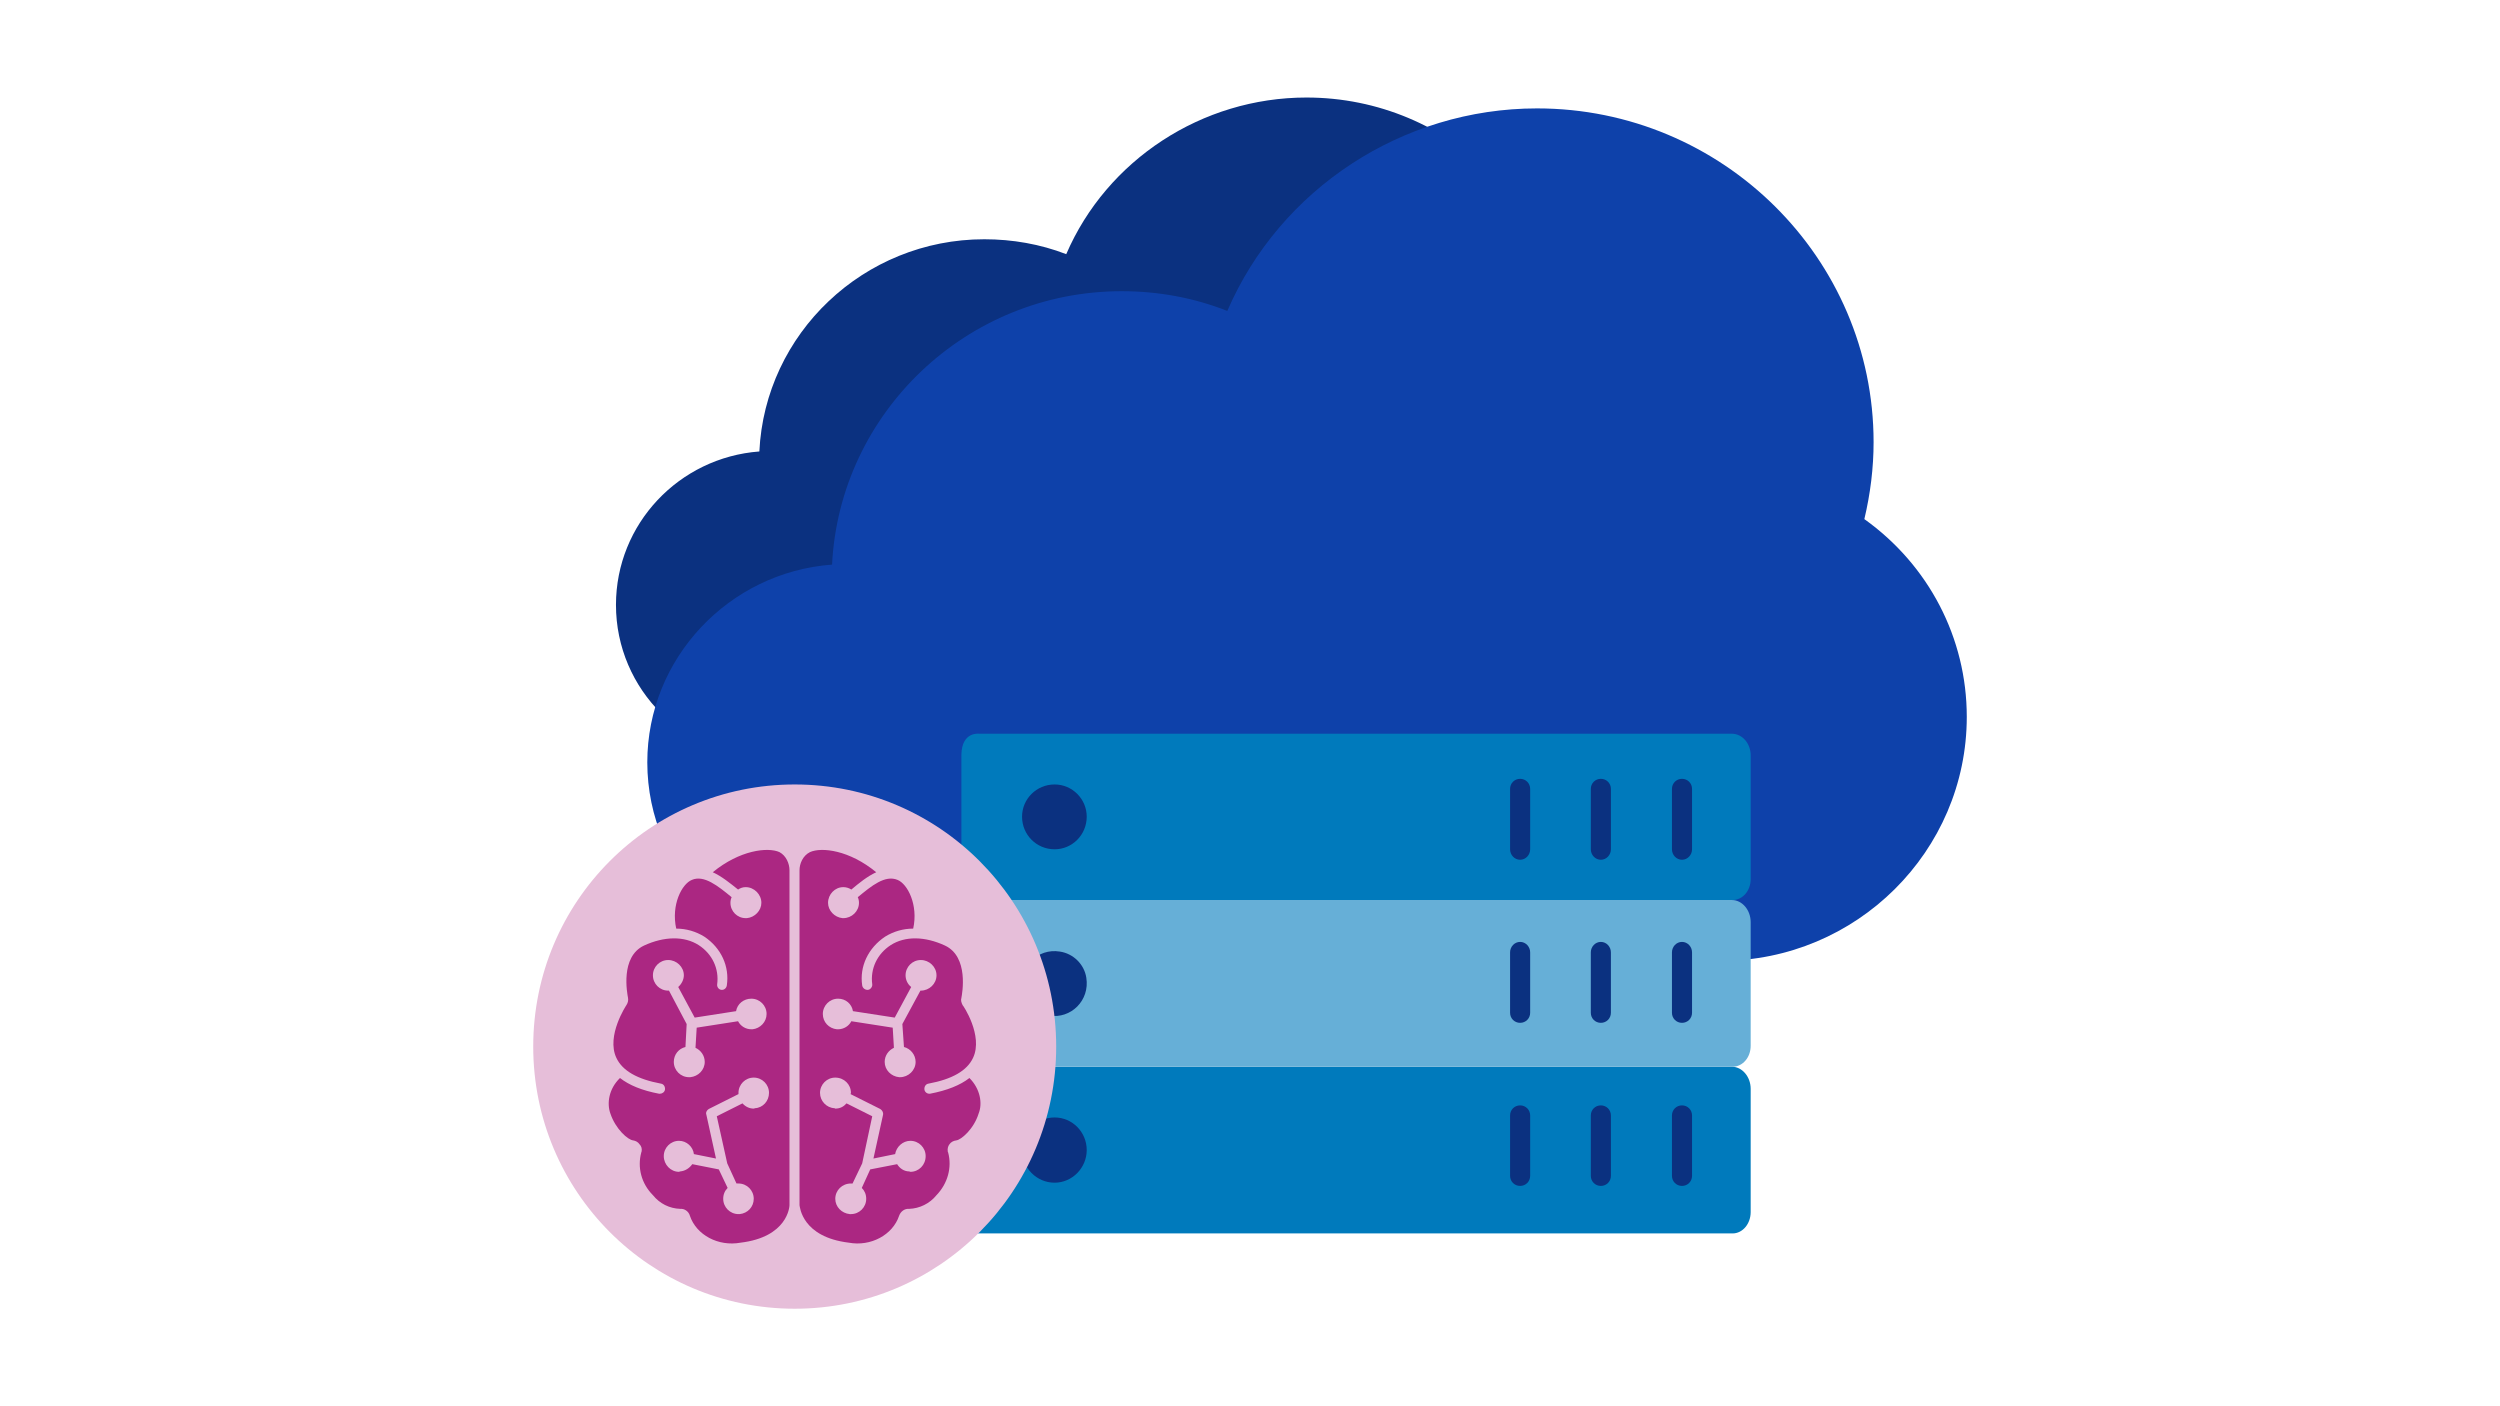 <?xml version="1.0" encoding="UTF-8"?>
<svg id="Layer_1" data-name="Layer 1" xmlns="http://www.w3.org/2000/svg" viewBox="0 0 1920 1080">
  <path d="M1198.61,319.511h0c3.702-15.153,5.553-30.616,5.553-45.768,0-109.781-90.077-198.843-200.821-198.843-80.205,0-153.315,47.933-184.472,120.295-20.051-7.731-41.337-11.441-62.93-11.441-92.544,0-168.431,72.362-172.75,162.971-61.696,4.639-110.128,55.663-110.128,117.821,0,65.25,53.367,118.13,119.074,118.13h521.025c80.822,0,146.529-65.25,146.529-145.343,0-47.005-22.828-90.608-61.079-117.821h0Z" fill="#0b3180"/>
  <path d="M1431.822,398.676h0c4.627-19.482,7.095-39.274,7.095-59.065,0-141.324-115.989-256.362-258.507-256.362-103.341,0-197.428,61.848-237.839,155.549-25.913-10.205-53.059-15.153-81.131-15.153-119.074,0-216.554,93.392-222.415,209.976-79.28,5.876-141.901,72.053-141.901,151.838,0,84.114,68.791,152.457,153.624,152.457h670.947c103.958,0,188.791-84.114,188.791-187.401,0-60.611-29.306-116.584-78.663-151.838h0Z" fill="#0e41aa"/>
  <path d="M738.356,835.636h0v95.246c0,8.968,6.17,16.39,13.573,16.39h578.711c7.712,0,13.882-7.422,13.882-16.39v-94.628c0-9.277-6.478-17.009-14.499-17.009h-578.094s-13.265-1.855-13.573,16.39h0Z" fill="#007abc"/>
  <path d="M738.356,707.61h0v95.555c0,8.968,6.17,16.081,13.573,16.081h578.711c7.712,0,13.882-7.113,13.882-16.081v-94.937c0-9.277-6.478-17.009-14.499-17.009h-578.094s-13.265-1.546-13.573,16.39h0Z" fill="#66afd7"/>
  <path d="M738.356,579.583h0v95.555c0,8.968,6.17,16.081,13.573,16.081h578.711c7.712,0,13.882-7.113,13.882-16.081v-94.937c0-9.277-6.478-16.699-14.499-16.699h-578.094s-13.265-1.855-13.573,16.081h0Z" fill="#007abc"/>
  <path d="M1291.772,848.933h0c-4.319,0-7.712,3.402-7.712,7.731v46.387c0,4.329,3.393,7.731,7.712,7.731s7.712-3.402,7.712-7.731v-46.387c0-4.33-3.393-7.731-7.712-7.731h0Z" fill="#0b3180"/>
  <path d="M1229.459,848.933h0c-4.319,0-7.712,3.402-7.712,7.731v46.387c0,4.329,3.393,7.731,7.712,7.731s7.712-3.402,7.712-7.731v-46.387c0-4.33-3.393-7.731-7.712-7.731h0Z" fill="#0b3180"/>
  <path d="M1167.454,848.933h0c-4.319,0-7.712,3.402-7.712,7.731v46.387c0,4.329,3.393,7.731,7.712,7.731s7.712-3.402,7.712-7.731v-46.387c0-4.33-3.393-7.731-7.712-7.731h0Z" fill="#0b3180"/>
  <path d="M809.924,858.21h0c-13.882,0-24.987,11.132-24.987,25.049,0,13.607,11.105,25.049,24.987,25.049,13.573,0,24.678-11.441,24.678-25.049,0-13.916-11.105-25.049-24.678-25.049h0Z" fill="#0b3180"/>
  <path d="M1291.772,723.381h0c-4.319,0-7.712,3.711-7.712,8.04v46.386c0,4.33,3.393,7.731,7.712,7.731s7.712-3.402,7.712-7.731v-46.386c0-4.33-3.393-8.04-7.712-8.04h0Z" fill="#0b3180"/>
  <path d="M1229.459,723.381h0c-4.319,0-7.712,3.711-7.712,8.04v46.386c0,4.33,3.393,7.731,7.712,7.731s7.712-3.402,7.712-7.731v-46.386c0-4.33-3.393-8.04-7.712-8.04h0Z" fill="#0b3180"/>
  <path d="M1167.454,723.381h0c-4.319,0-7.712,3.711-7.712,8.04v46.386c0,4.33,3.393,7.731,7.712,7.731s7.712-3.402,7.712-7.731v-46.386c0-4.33-3.393-8.04-7.712-8.04h0Z" fill="#0b3180"/>
  <path d="M805.605,779.972h0c16.966,2.783,31.465-11.751,28.689-29.069-1.542-10.205-9.871-18.554-20.36-20.101-16.966-2.783-31.465,11.751-28.689,28.759,1.851,10.205,10.18,18.554,20.36,20.41h0Z" fill="#0b3180"/>
  <path d="M1291.772,598.138h0c-4.319,0-7.712,3.402-7.712,7.731v46.386c0,4.33,3.393,8.04,7.712,8.04s7.712-3.711,7.712-8.04v-46.386c0-4.33-3.393-7.731-7.712-7.731h0Z" fill="#0b3180"/>
  <path d="M1229.459,598.138h0c-4.319,0-7.712,3.402-7.712,7.731v46.386c0,4.33,3.393,8.04,7.712,8.04s7.712-3.711,7.712-8.04v-46.386c0-4.33-3.393-7.731-7.712-7.731h0Z" fill="#0b3180"/>
  <path d="M1167.454,598.138h0c-4.319,0-7.712,3.402-7.712,7.731v46.386c0,4.33,3.393,8.04,7.712,8.04s7.712-3.711,7.712-8.04v-46.386c0-4.33-3.393-7.731-7.712-7.731h0Z" fill="#0b3180"/>
  <path d="M809.924,602.467h0c-13.882,0-24.987,11.132-24.987,24.739,0,13.916,11.105,25.049,24.987,25.049,13.573,0,24.678-11.132,24.678-25.049,0-13.607-11.105-24.739-24.678-24.739h0Z" fill="#0b3180"/>
  <path d="M811.158,803.783h0c0,111.327-89.768,201.317-200.821,201.317s-200.821-89.989-200.821-201.317,89.768-201.316,200.821-201.316,200.821,89.989,200.821,201.316h0Z" fill="#e6bed9"/>
  <path d="M579.797,851.098h0s-.617.309-.925.309c-3.393,0-6.478-1.546-8.637-4.02l-19.743,9.896,8.021,36.181,7.095,15.462h1.542c6.478,0,11.722,5.257,11.722,11.751,0,6.185-4.627,11.132-10.797,11.751h-.925c-6.478,0-11.722-5.257-11.722-11.751,0-3.402,1.234-6.185,3.393-8.35l-6.787-14.225-20.36-4.02c-2.159,3.092-5.553,5.257-9.254,5.566-.308,0-.925.309-.925.309-6.478,0-11.722-5.566-11.722-12.061s5.244-11.751,11.722-11.751c5.861,0,10.797,4.639,11.414,10.205l16.966,3.402-7.404-33.707c-.617-1.546.308-3.402,1.851-4.33l22.828-11.442v-.928c0-6.494,5.244-11.751,11.722-11.751s11.722,5.257,11.722,11.751c0,6.185-4.627,11.442-10.797,11.751h0ZM501.442,749.048h0c0-6.494,5.244-11.751,11.722-11.751s12.031,5.257,12.031,11.751c0,3.402-1.851,6.803-4.319,8.968l12.648,23.502,31.774-4.948c.925-5.566,5.861-9.586,11.722-9.586,6.478,0,11.722,5.257,11.722,11.751,0,6.185-4.936,11.133-10.797,11.751h-.925c-4.319,0-8.329-2.474-10.18-6.185l-31.774,4.948-.925,15.462c4.01,1.855,7.095,5.876,7.095,10.824,0,6.185-4.936,11.133-11.105,11.751h-.925c-6.478,0-11.722-5.257-11.722-11.751,0-5.566,3.702-10.205,8.946-11.442l.925-17.627-13.573-25.667h-.617c-6.478,0-11.722-5.257-11.722-11.751h0ZM606.326,668.336h0c0-4.948-2.468-11.133-7.712-13.916-8.946-4.02-30.54-1.546-51.208,15.462,6.787,3.092,13.265,8.349,19.434,13.297,1.851-1.237,3.702-1.855,5.861-1.855,6.478,0,12.031,5.566,12.031,12.061,0,5.876-4.936,11.133-11.105,11.751h-.925c-6.478,0-11.722-5.257-11.722-11.751,0-1.546.308-3.092.925-4.33-10.488-8.659-21.285-17.317-30.54-13.298-7.712,3.092-16.041,19.173-12.031,37.418,7.712,0,15.116,2.165,21.594,6.185,12.956,8.659,19.434,22.884,17.275,37.418-.308,2.165-2.159,3.711-4.319,3.402s-3.393-2.474-3.085-4.33c1.542-11.751-3.702-23.193-14.19-29.996-11.105-7.113-26.529-6.803-41.953.309-18.509,8.659-12.956,36.8-12.339,40.202.308,1.855,0,3.711-1.234,5.566,0,0-15.733,23.502-7.712,40.51,4.627,9.896,16.041,16.39,34.241,19.792,2.159.309,3.393,2.474,3.085,4.639-.308,1.855-2.159,3.092-3.702,3.092h-.925c-12.956-2.473-22.828-6.494-29.923-12.06-8.637,8.35-10.18,19.482-7.404,27.213,4.01,12.061,13.573,20.41,17.583,20.719,1.851.309,3.702,1.237,4.936,3.092,1.234,1.237,1.851,3.092,1.542,5.257,0,0-.308.619-.308.928-3.085,11.442,0,23.811,8.946,32.78,5.244,6.494,12.648,10.205,20.977,10.514,3.085-.309,6.478,1.855,7.404,5.257,4.936,14.844,21.902,23.812,38.869,20.72,36.092-4.33,37.635-27.522,37.635-28.759v-257.289h0Z" fill="#ab2782"/>
  <path d="M699.179,899.958h0l-.925-.309c-4.01,0-7.404-2.474-9.254-5.566l-20.668,4.02-6.478,14.225c2.159,2.165,3.393,4.948,3.393,8.35,0,6.494-5.244,11.751-11.722,11.751h-.925c-6.17-.619-11.105-5.566-11.105-11.751,0-6.494,5.244-11.751,12.031-11.751h1.234l7.404-15.462,7.712-36.181-19.743-9.896c-2.159,2.474-4.936,4.02-8.637,4.02l-.617-.309c-6.17-.309-11.105-5.566-11.105-11.751,0-6.494,5.244-11.751,11.722-11.751,6.787,0,12.031,5.257,12.031,11.751,0,.309-.308.619-.308.928l22.828,11.442c1.542.928,2.468,2.783,2.159,4.33l-7.404,33.707,16.658-3.402c.925-5.566,5.861-10.205,11.722-10.205,6.478,0,11.722,5.257,11.722,11.751,0,6.803-5.244,12.061-11.722,12.061h0ZM643.652,766.984h0c5.861,0,10.488,4.02,11.414,9.586l32.082,4.948,12.648-23.502c-2.776-2.165-4.319-5.566-4.319-8.968,0-6.494,5.244-11.751,11.722-11.751s12.031,5.257,12.031,11.751-5.553,11.751-12.031,11.751h-.308l-13.882,25.667,1.234,17.627c4.936,1.237,8.946,5.876,8.946,11.442,0,6.494-5.553,11.751-12.031,11.751h-.617c-6.17-.619-11.105-5.566-11.105-11.751,0-4.948,3.085-8.968,7.095-10.824l-.925-15.462-31.774-4.948c-1.851,3.711-5.861,6.185-10.18,6.185h-.925c-6.17-.619-10.797-5.566-10.797-11.751,0-6.494,5.244-11.751,11.722-11.751h0ZM744.526,827.905h0c-7.095,5.566-17.275,9.587-30.231,12.06h-.617c-1.851,0-3.393-1.237-3.702-3.092-.308-2.165.925-4.33,3.085-4.639,18.2-3.402,29.614-9.896,34.241-19.792,8.021-17.008-7.712-40.51-8.021-40.51-.925-1.855-1.542-3.711-.925-5.566.617-3.402,5.861-31.543-12.648-40.202-15.424-7.113-30.54-7.422-41.645-.309-10.488,6.803-15.733,18.245-14.19,29.996.308,1.855-1.234,4.02-3.085,4.33-2.159.309-4.319-1.237-4.627-3.402-2.159-14.535,4.627-28.759,17.583-37.418,6.478-4.02,13.882-6.185,21.594-6.185,4.01-18.245-4.319-34.326-12.031-37.418-9.563-4.02-20.051,4.639-30.54,13.298.617,1.237.925,2.783.925,4.33,0,6.494-5.553,11.751-12.031,11.751h-.617c-6.17-.619-11.105-5.876-11.105-11.751,0-6.494,5.244-12.061,11.722-12.061,2.159,0,4.319.619,6.17,1.855,5.861-4.948,12.339-10.204,19.126-13.297-20.668-17.009-41.953-19.483-50.9-15.462-5.553,2.783-8.021,8.968-8.021,13.916h0v257.289c.308,1.237,1.851,24.43,37.943,28.759,16.658,3.092,33.624-5.876,38.56-20.72,1.234-3.401,4.319-5.566,7.712-5.257,8.021-.309,15.733-4.02,20.977-10.514,8.637-8.968,12.031-21.337,8.946-32.78-.308-.309-.308-.928-.308-.928-.308-2.165.308-4.02,1.234-5.257,1.234-1.855,3.085-2.783,5.244-3.092,3.702-.309,13.573-8.658,17.275-20.719,3.085-7.731,1.234-18.863-7.095-27.213h0Z" fill="#ab2782"/>
</svg>